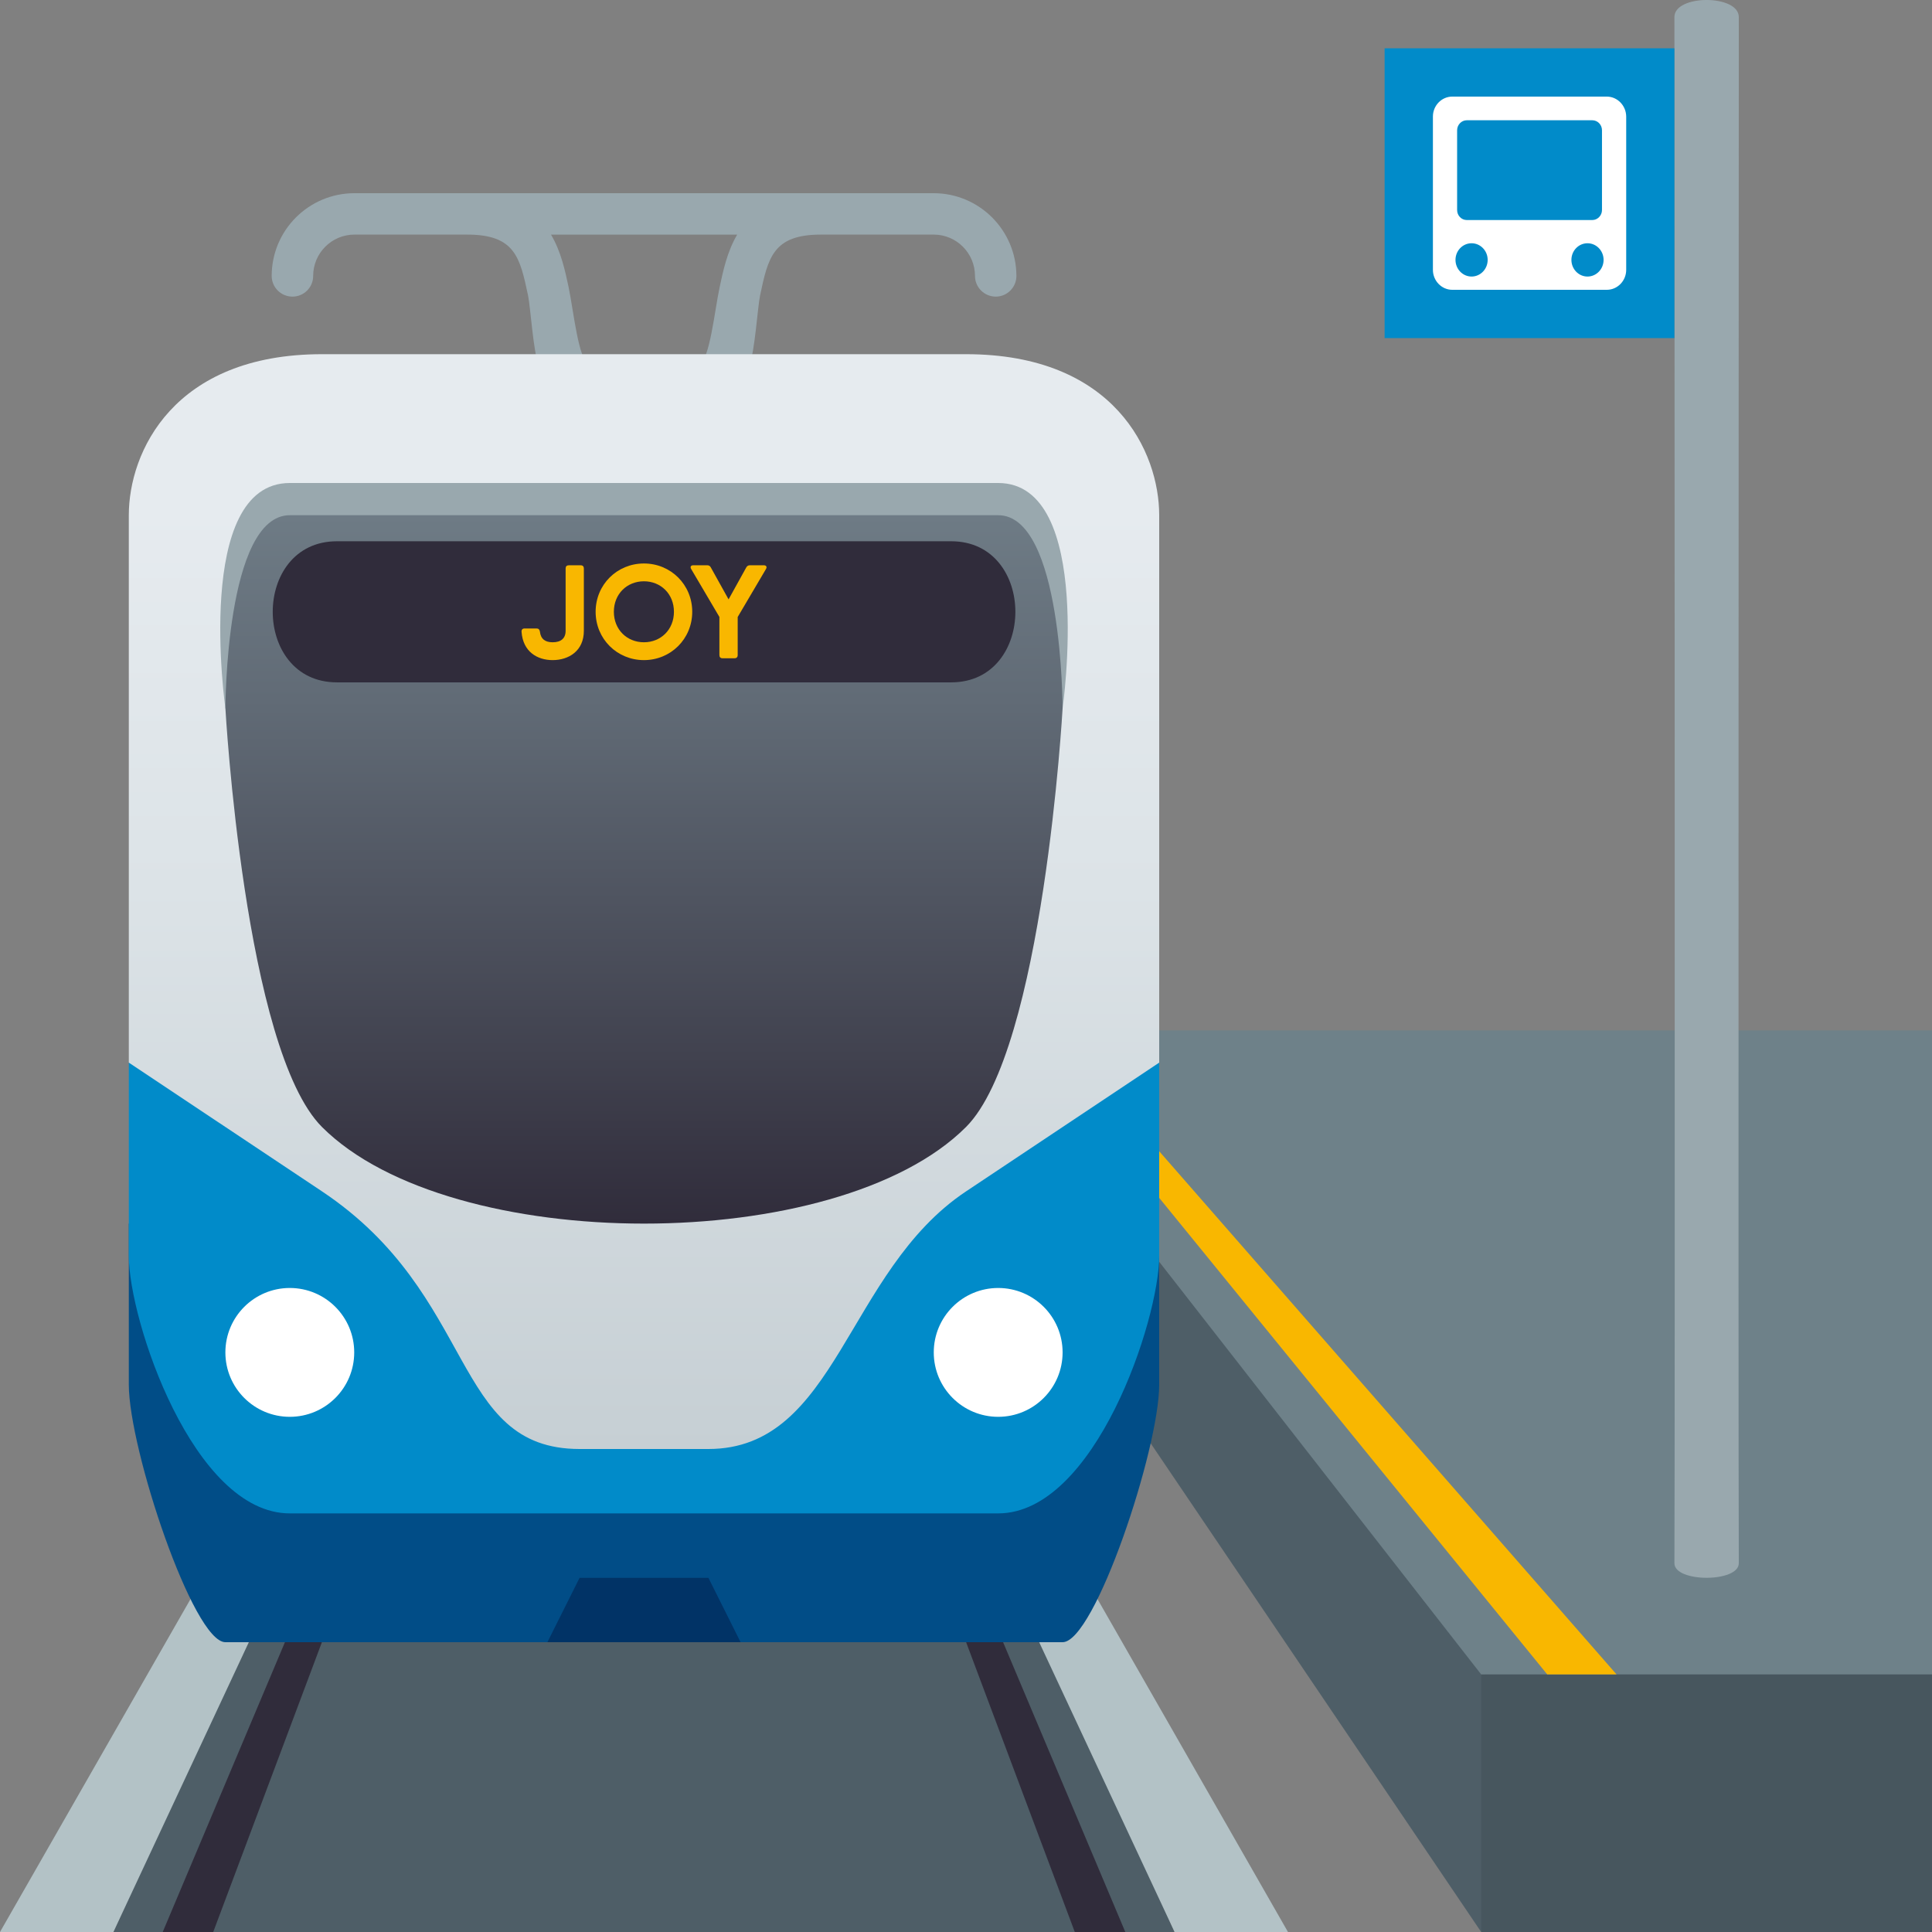 <?xml version="1.0" encoding="utf-8"?>
<!-- Generator: Adobe Illustrator 15.0.0, SVG Export Plug-In . SVG Version: 6.00 Build 0)  -->
<!DOCTYPE svg PUBLIC "-//W3C//DTD SVG 1.1//EN" "http://www.w3.org/Graphics/SVG/1.1/DTD/svg11.dtd">
<svg version="1.1" id="Layer_1" xmlns:x="http://ns.adobe.com/Extensibility/1.0/" xmlns:i="http://ns.adobe.com/AdobeIllustrator/10.0/" xmlns:graph="http://ns.adobe.com/Graphs/1.0/"
	 xmlns="http://www.w3.org/2000/svg" xmlns:xlink="http://www.w3.org/1999/xlink" xmlns:a="http://ns.adobe.com/AdobeSVGViewerExtensions/3.0/"
	 x="0px" y="0px" width="64px" height="64px" viewBox="0 0 64 64" enable-background="new 0 0 64 64" xml:space="preserve">
<rect x="0" y="0" width="64" height="64" fill="#808080" stroke="none"/>
<polygon fill="#4E5E67" points="31.671,32.562 31.671,38.279 49.066,64 50.133,55.467 "/>
<polygon fill="#47565E" points="64,64 49.066,64 49.066,55.467 64,54.4 "/>
<polygon fill="#6E8189" points="32.419,34.133 49.066,55.467 64,55.467 64,34.133 "/>
<path fill="#F9B700" d="M33.896,32.984h-0.949l18.307,22.483h2.296L33.896,32.984z"/>
<path fill="#99A8AE" d="M57.6,51.783c-0.022-4.65,0-51.218,0-51.218c0-0.754-2.133-0.754-2.133,0c0,0,0.025,46.567,0,51.218
	C55.465,52.428,57.604,52.428,57.6,51.783z"/>
<path fill="#018BC9" d="M45.867,1.6h9.6v9.6h-9.6V1.6z"/>
<path fill="#FFFFFF" d="M53.227,3.2h-5.12c-0.351,0-0.64,0.297-0.64,0.66v5.079c0,0.363,0.289,0.661,0.64,0.661h5.122
	c0.351,0,0.641-0.296,0.641-0.661V3.86C53.867,3.498,53.579,3.2,53.227,3.2z M48.748,9.161c-0.294,0-0.533-0.247-0.533-0.552
	c0-0.305,0.239-0.551,0.533-0.551c0.293,0,0.533,0.247,0.533,0.551C49.281,8.914,49.041,9.161,48.748,9.161z M52.588,9.161
	c-0.294,0-0.533-0.247-0.533-0.552c0-0.305,0.239-0.551,0.533-0.551c0.293,0,0.533,0.247,0.533,0.551
	C53.121,8.914,52.881,9.161,52.588,9.161z M53.068,6.958c0,0.181-0.146,0.331-0.32,0.331h-4.16c-0.176,0-0.319-0.148-0.319-0.331
	V4.315c0-0.181,0.144-0.331,0.319-0.331h4.16c0.175,0,0.32,0.148,0.32,0.331V6.958z"/>
<path fill="#99A8AE" d="M30.928,6.4H11.74C10.229,6.4,9,7.626,9,9.141c0,0.377,0.308,0.685,0.688,0.685s0.686-0.308,0.686-0.685
	c0-0.757,0.614-1.37,1.369-1.37h3.729c1.596,0,1.752,0.76,2.021,2.018c0.079,0.379,0.175,1.89,0.352,2.311h1.669
	c-0.361-0.219-0.504-1.747-0.679-2.592c-0.113-0.53-0.248-1.172-0.582-1.736h6.167c-0.333,0.564-0.467,1.207-0.58,1.736
	c-0.179,0.845-0.321,2.373-0.681,2.592h1.665c0.177-0.421,0.275-1.933,0.354-2.311c0.267-1.257,0.429-2.018,2.02-2.018h3.732
	c0.754,0,1.368,0.613,1.368,1.37c0,0.377,0.309,0.685,0.688,0.685c0.377,0,0.684-0.308,0.684-0.685
	C33.666,7.626,32.439,6.4,30.928,6.4z"/>
<polygon fill="#4E5E67" points="28.146,39.768 14.521,39.768 3.756,64 38.91,64 "/>
<polygon fill="#302C3B" points="35.604,64 37.277,64 22.171,28.178 "/>
<polygon fill="#B3C2C6" points="38.91,64 42.666,64 22.171,28.178 "/>
<polygon fill="#302C3B" points="5.39,64 7.063,64 20.498,28.178 "/>
<polygon fill="#B3C2C6" points="3.756,64 0,64 20.498,28.178 "/>
<path fill="#014D87" d="M4.267,45.867C4.267,48,6.4,54.4,7.467,54.4H35.2c1.066,0,3.2-6.4,3.2-8.533v-5.334H4.267V45.867z"/>
<path fill="#018BC9" d="M4.267,35.201V41.6c0,2.135,2.133,8.533,5.333,8.533h23.466c3.2,0,5.334-6.398,5.334-8.533v-6.398H4.267z"/>
<linearGradient id="SVGID_1_" gradientUnits="userSpaceOnUse" x1="-172.667" y1="122" x2="-172.667" y2="158.267" gradientTransform="matrix(1 0 0 -1 194 170)">
	<stop  offset="0" style="stop-color:#C6CFD4"/>
	<stop  offset="0.513" style="stop-color:#DCE3E7"/>
	<stop  offset="0.861" style="stop-color:#E6EBEF"/>
	<a:midPointStop  offset="0" style="stop-color:#C6CFD4"/>
	<a:midPointStop  offset="0.5" style="stop-color:#C6CFD4"/>
	<a:midPointStop  offset="0.513" style="stop-color:#DCE3E7"/>
	<a:midPointStop  offset="0.5" style="stop-color:#DCE3E7"/>
	<a:midPointStop  offset="0.861" style="stop-color:#E6EBEF"/>
</linearGradient>
<path fill="url(#SVGID_1_)" d="M32,11.733H10.667c-4.927,0-6.4,3.25-6.4,5.333v18.134l6.4,4.266C15.842,42.916,14.933,48,19.2,48
	h4.267c4.267,0,4.552-5.879,8.533-8.533l6.4-4.266V17.067C38.4,14.983,36.93,11.733,32,11.733z"/>
<circle fill="#FFFFFF" cx="9.6" cy="44.8" r="2.134"/>
<circle fill="#FFFFFF" cx="33.066" cy="44.8" r="2.134"/>
<path fill="#013366" d="M23.467,52.268H19.2L18.133,54.4h6.4L23.467,52.268z"/>
<path fill="#99A8AE" d="M33.066,16H9.6c-3.2,0-2.133,7.467-2.133,7.467H35.2C35.2,23.467,36.267,16,33.066,16z"/>
<linearGradient id="SVGID_2_" gradientUnits="userSpaceOnUse" x1="-172.667" y1="129.467" x2="-172.667" y2="152.933" gradientTransform="matrix(1 0 0 -1 194 170)">
	<stop  offset="0" style="stop-color:#302C3B"/>
	<stop  offset="0.236" style="stop-color:#41424F"/>
	<stop  offset="0.74" style="stop-color:#616B76"/>
	<stop  offset="1" style="stop-color:#6E7B85"/>
	<a:midPointStop  offset="0" style="stop-color:#302C3B"/>
	<a:midPointStop  offset="0.442" style="stop-color:#302C3B"/>
	<a:midPointStop  offset="1" style="stop-color:#6E7B85"/>
</linearGradient>
<path fill="url(#SVGID_2_)" d="M33.066,17.067H9.6c-2.133,0-2.133,6.4-2.133,6.4s0.633,11.301,3.2,13.867
	c4.267,4.266,17.067,4.266,21.333,0c2.564-2.564,3.2-13.867,3.2-13.867S35.2,17.067,33.066,17.067z"/>
<path fill="#302C3B" d="M31.51,22.604H11.161c-2.835,0-2.835-4.674,0-4.674H31.51C34.344,17.93,34.344,22.604,31.51,22.604z"/>
<path fill="#F9B700" d="M17.277,20.928c-0.004-0.071,0.034-0.109,0.1-0.109h0.4c0.063,0,0.098,0.038,0.108,0.104
	c0.029,0.254,0.184,0.353,0.423,0.353c0.271,0,0.429-0.127,0.429-0.38V18.83c0-0.067,0.036-0.104,0.104-0.104h0.396
	c0.067,0,0.104,0.038,0.104,0.104v2.066c0,0.666-0.5,0.971-1.034,0.971C17.8,21.867,17.323,21.591,17.277,20.928z"/>
<path fill="#F9B700" d="M19.731,20.266c0-0.9,0.71-1.6,1.6-1.6c0.888,0,1.6,0.7,1.6,1.6c0,0.9-0.712,1.601-1.6,1.601
	C20.442,21.867,19.731,21.167,19.731,20.266z M22.325,20.266c0-0.592-0.436-1.01-0.994-1.01c-0.56,0-0.996,0.418-0.996,1.01
	c0,0.592,0.436,1.01,0.996,1.01C21.89,21.276,22.325,20.858,22.325,20.266z"/>
<path fill="#F9B700" d="M25.373,18.851l-0.936,1.588v1.263c0,0.066-0.038,0.104-0.106,0.104h-0.396
	c-0.067,0-0.104-0.038-0.104-0.104v-1.265l-0.935-1.587c-0.042-0.073-0.011-0.125,0.071-0.125h0.46c0.056,0,0.096,0.024,0.121,0.074
	l0.587,1.056l0.585-1.056c0.027-0.049,0.065-0.074,0.123-0.074h0.458C25.383,18.726,25.417,18.778,25.373,18.851z"/>
</svg>
